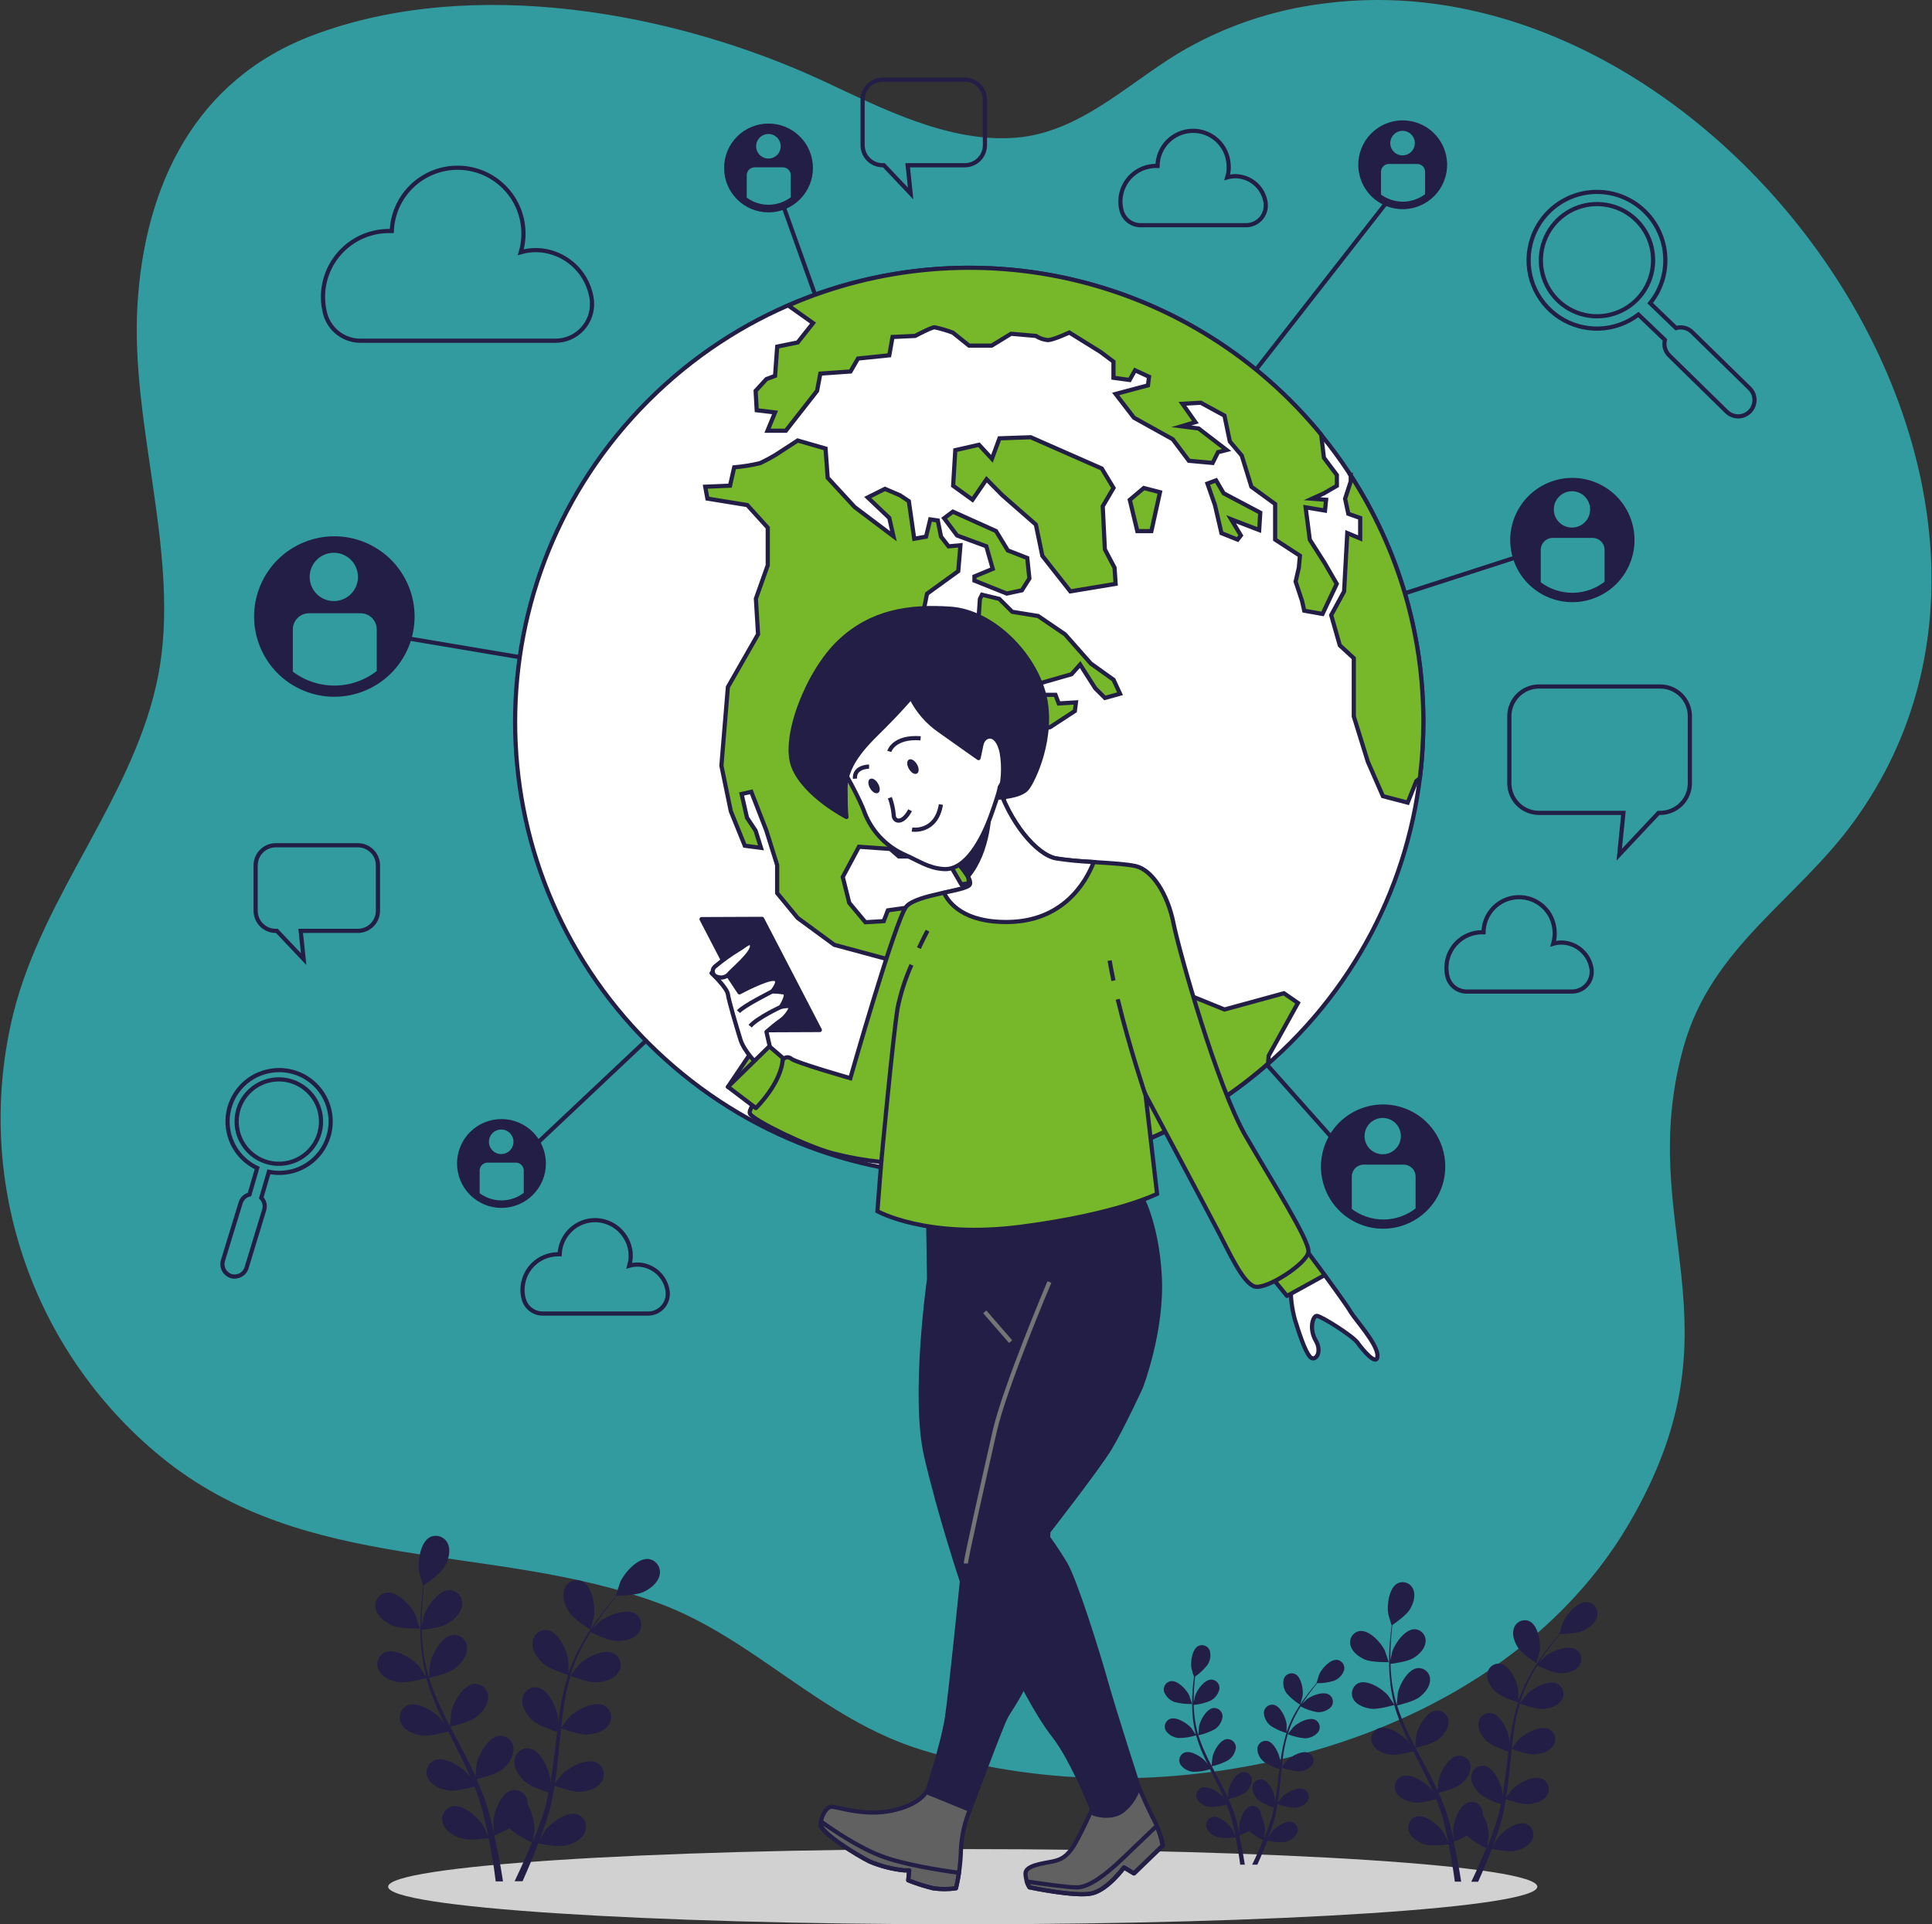 <?xml version="1.0" encoding="UTF-8"?> <svg xmlns="http://www.w3.org/2000/svg" width="260" height="259" viewBox="0 0 260 259" fill="none"><rect x="0" y="0" width="260" height="259" fill="#333333" stroke="none"/><g clip-path="url(#clip0_2003_372)"><path d="M171.149 237.068C191.237 232.648 209.463 221.817 219.259 205.013C235.006 178.019 219.822 165.085 226.57 140.903C230.338 127.406 241.844 121.158 249.56 110.478C282.582 64.78 230.777 -6.557 178.094 0.484C171.129 1.34 164.423 3.653 158.411 7.272C151.584 11.456 145.251 17.766 136.878 18.52C127.829 19.318 118.696 14.583 110.75 10.883C90.741 1.587 63.584 -3.312 42.236 4.696C26.293 10.635 19.438 24.919 18.493 41.138C17.548 57.357 24.347 74.998 21.305 90.852C18.189 107.059 5.795 120.258 1.785 136.46C-0.867 147.244 -0.414 158.558 3.089 169.096C6.593 179.634 13.005 188.966 21.586 196.015C41.202 212.093 66.075 207.482 88.604 215.766C101.538 220.523 110.503 231.399 124.118 235.555C139.251 240.189 155.712 240.442 171.149 237.068Z" fill="#319BA0"></path><path d="M129.561 259C172.267 259 206.887 256.734 206.887 253.938C206.887 251.143 172.267 248.877 129.561 248.877C86.855 248.877 52.235 251.143 52.235 253.938C52.235 256.734 86.855 259 129.561 259Z" fill="#D1D1D1"></path><path d="M52.798 218.784C53.878 219.251 56.515 219.194 56.515 219.194C56.515 219.194 55.953 217.468 55.902 217.361C55.34 216.152 53.495 214.156 52.005 214.358C51.756 214.398 51.518 214.49 51.308 214.628C51.097 214.766 50.918 214.948 50.783 215.161C50.648 215.373 50.56 215.612 50.524 215.862C50.489 216.111 50.506 216.365 50.577 216.608C50.818 217.614 51.876 218.379 52.798 218.784Z" fill="#231E46"></path><path d="M53.703 226.415C54.828 226.579 57.173 225.898 57.364 225.853C57.751 227.195 58.226 228.511 58.787 229.79C59.114 230.538 59.462 231.286 59.822 232.039C59.608 231.73 59.411 231.477 59.378 231.409C58.501 230.397 56.212 228.952 54.828 229.542C54.601 229.646 54.399 229.797 54.234 229.984C54.069 230.171 53.946 230.391 53.871 230.629C53.797 230.867 53.774 231.118 53.803 231.366C53.832 231.614 53.913 231.853 54.041 232.067C54.553 232.995 55.773 233.456 56.768 233.597C57.764 233.738 59.788 233.203 60.323 233.035C60.463 233.321 60.598 233.597 60.739 233.884C61.425 235.245 62.105 236.594 62.741 237.938C62.96 238.411 63.163 238.889 63.371 239.361C63.179 239.08 63.016 238.849 62.988 238.799C62.111 237.787 59.816 236.341 58.433 236.926C58.207 237.031 58.005 237.181 57.841 237.369C57.676 237.556 57.553 237.776 57.479 238.014C57.404 238.252 57.381 238.503 57.41 238.75C57.439 238.998 57.519 239.237 57.646 239.451C58.157 240.385 59.383 240.84 60.373 240.986C61.363 241.133 63.185 240.643 63.832 240.469C64.023 240.958 64.22 241.453 64.394 241.937C64.495 242.274 64.625 242.584 64.709 242.927C64.793 243.27 64.895 243.596 64.99 243.928C65.142 244.569 65.305 245.232 65.44 245.857C65.536 246.295 65.62 246.717 65.71 247.139C65.491 246.661 65.046 245.744 65.001 245.671C64.287 244.546 62.24 242.758 60.789 243.129C60.549 243.198 60.326 243.316 60.135 243.476C59.944 243.637 59.788 243.835 59.678 244.06C59.568 244.284 59.507 244.529 59.498 244.778C59.489 245.028 59.532 245.276 59.625 245.508C59.991 246.503 61.127 247.144 62.088 247.437C63.14 247.757 65.463 247.437 65.766 247.437C65.907 248.134 66.036 248.815 66.149 249.456C66.402 250.873 66.587 252.15 66.711 253.224H67.695C67.521 252.099 67.296 250.783 67.004 249.287C66.863 248.578 66.7 247.825 66.525 247.038C67.229 246.757 67.914 246.434 68.578 246.07C69.349 246.903 71.317 247.881 71.57 248.005C71.3 248.663 71.036 249.298 70.771 249.9C70.209 251.154 69.714 252.262 69.253 253.207H70.322C70.71 252.335 71.143 251.345 71.593 250.243C71.868 249.58 72.155 248.86 72.43 248.117C72.712 248.174 75.023 248.646 76.103 248.404C77.076 248.179 78.262 247.628 78.695 246.661C78.806 246.438 78.869 246.194 78.879 245.945C78.889 245.696 78.846 245.448 78.754 245.216C78.662 244.985 78.522 244.775 78.343 244.602C78.164 244.428 77.951 244.294 77.717 244.209C76.294 243.731 74.123 245.334 73.325 246.425C73.28 246.486 72.847 247.234 72.582 247.712C72.695 247.409 72.807 247.116 72.92 246.801C73.145 246.183 73.353 245.559 73.583 244.884C73.679 244.558 73.78 244.226 73.881 243.894C73.983 243.562 74.056 243.202 74.146 242.854C74.343 242.038 74.494 241.206 74.635 240.362C75.197 240.559 77.115 241.234 78.122 241.166C79.128 241.099 80.371 240.728 80.933 239.839C81.077 239.635 81.175 239.403 81.223 239.158C81.27 238.913 81.266 238.661 81.21 238.419C81.153 238.176 81.047 237.947 80.896 237.748C80.746 237.549 80.556 237.384 80.337 237.264C78.999 236.572 76.609 237.826 75.658 238.788C75.597 238.849 74.995 239.603 74.669 240.025C74.747 239.519 74.832 239.013 74.894 238.495C75.079 237.005 75.22 235.492 75.366 233.996C75.411 233.535 75.462 233.074 75.512 232.613C75.703 232.686 77.987 233.535 79.111 233.456C80.112 233.389 81.361 233.023 81.923 232.135C82.066 231.93 82.164 231.698 82.212 231.453C82.259 231.208 82.254 230.956 82.197 230.713C82.14 230.47 82.033 230.241 81.882 230.043C81.731 229.844 81.54 229.679 81.322 229.559C79.989 228.867 77.599 230.121 76.648 231.083C76.575 231.156 75.703 232.242 75.523 232.528C75.63 231.516 75.748 230.504 75.906 229.514C76.108 228.184 76.397 226.869 76.772 225.578C76.856 225.611 79.241 226.511 80.394 226.432C81.389 226.359 82.643 225.994 83.206 225.105C83.349 224.901 83.447 224.669 83.495 224.424C83.542 224.179 83.538 223.927 83.482 223.684C83.425 223.441 83.319 223.213 83.168 223.014C83.018 222.815 82.828 222.65 82.609 222.529C81.271 221.838 78.881 223.092 77.93 224.053C77.857 224.127 76.918 225.302 76.766 225.527C76.766 225.448 76.806 225.369 76.828 225.291C77.239 223.996 77.764 222.741 78.397 221.54C78.74 220.87 79.1 220.252 79.471 219.656C79.899 219.869 81.856 220.82 82.902 220.865C83.948 220.91 85.185 220.679 85.86 219.858C86.025 219.671 86.148 219.451 86.222 219.213C86.297 218.975 86.32 218.724 86.291 218.476C86.262 218.228 86.181 217.99 86.053 217.775C85.926 217.561 85.754 217.376 85.551 217.232C84.296 216.4 81.777 217.401 80.731 218.233C80.675 218.278 80.169 218.795 79.764 219.195C79.938 218.93 80.107 218.632 80.275 218.402C80.905 217.457 81.535 216.625 82.103 215.899C82.429 215.489 82.733 215.123 83.02 214.774C83.543 214.774 85.669 214.701 86.597 214.268C87.525 213.835 88.542 213.048 88.762 212.019C88.821 211.777 88.828 211.525 88.784 211.28C88.74 211.035 88.645 210.802 88.505 210.596C88.365 210.389 88.183 210.215 87.972 210.083C87.76 209.952 87.524 209.866 87.277 209.831C85.781 209.674 84.01 211.721 83.464 212.941C83.413 213.048 82.868 214.791 82.902 214.791H82.936C82.649 215.112 82.373 215.455 82.036 215.843C81.473 216.563 80.793 217.378 80.146 218.312C79.433 219.313 78.779 220.355 78.189 221.433C77.514 222.633 76.949 223.893 76.502 225.195C76.502 225.195 76.502 225.229 76.502 225.246C76.502 224.807 76.502 223.559 76.474 223.48C76.305 222.147 75.192 219.684 73.713 219.408C73.465 219.369 73.212 219.383 72.97 219.449C72.728 219.515 72.503 219.632 72.309 219.791C72.116 219.951 71.958 220.149 71.847 220.374C71.736 220.599 71.674 220.845 71.666 221.095C71.576 222.153 72.341 223.21 73.088 223.907C73.932 224.661 76.271 225.386 76.463 225.443C76.044 226.781 75.714 228.144 75.473 229.525C75.332 230.33 75.214 231.139 75.102 231.96C75.102 231.578 75.102 231.235 75.102 231.19C74.927 229.857 73.814 227.394 72.335 227.118C72.087 227.079 71.834 227.093 71.592 227.159C71.35 227.225 71.125 227.342 70.931 227.501C70.738 227.661 70.581 227.859 70.47 228.084C70.359 228.309 70.297 228.555 70.288 228.806C70.198 229.863 70.968 230.92 71.711 231.589C72.453 232.258 74.449 232.928 74.978 233.096L74.86 234.036C74.68 235.543 74.506 237.044 74.297 238.535C74.224 239.052 74.129 239.558 74.039 240.07C74.039 239.732 74.039 239.446 74.039 239.401C73.87 238.073 72.757 235.605 71.278 235.329C71.03 235.292 70.778 235.307 70.537 235.374C70.295 235.44 70.071 235.557 69.878 235.716C69.685 235.875 69.527 236.073 69.416 236.297C69.304 236.521 69.241 236.766 69.231 237.016C69.141 238.068 69.905 239.131 70.653 239.794C71.401 240.458 73.201 241.071 73.825 241.273C73.718 241.791 73.606 242.308 73.476 242.803C73.381 243.14 73.313 243.472 73.195 243.804C73.077 244.136 72.982 244.468 72.88 244.794C72.655 245.412 72.425 246.053 72.189 246.655C72.031 247.071 71.868 247.465 71.705 247.864C71.789 247.353 71.924 246.34 71.93 246.25C71.914 245.065 71.595 243.903 71.002 242.876C71.013 242.745 71.013 242.613 71.002 242.482C70.971 242.235 70.888 241.996 70.758 241.782C70.629 241.569 70.456 241.385 70.251 241.243C70.045 241.1 69.812 241.003 69.567 240.957C69.321 240.911 69.069 240.917 68.826 240.975C67.375 241.358 66.458 243.905 66.391 245.244C66.391 245.322 66.436 246.188 66.475 246.728C66.402 246.413 66.334 246.11 66.256 245.784C66.104 245.142 65.935 244.507 65.755 243.821L65.451 242.825C65.361 242.494 65.221 242.151 65.103 241.813C64.816 241.026 64.484 240.244 64.135 239.468C64.698 239.333 66.689 238.827 67.51 238.214C68.331 237.601 69.107 236.504 69.107 235.458C69.114 235.209 69.068 234.961 68.973 234.73C68.878 234.499 68.735 234.291 68.555 234.119C68.374 233.948 68.159 233.816 67.923 233.732C67.688 233.649 67.438 233.616 67.189 233.636C65.699 233.799 64.377 236.178 64.13 237.489C64.13 237.573 64.023 238.535 63.989 239.069C63.776 238.602 63.562 238.135 63.331 237.669C62.662 236.324 61.948 234.986 61.239 233.648C61.02 233.237 60.806 232.821 60.593 232.41C60.795 232.365 63.168 231.814 64.062 231.128C64.861 230.521 65.704 229.525 65.693 228.462C65.7 228.214 65.653 227.966 65.558 227.736C65.462 227.506 65.32 227.299 65.139 227.127C64.958 226.956 64.743 226.825 64.508 226.742C64.273 226.659 64.024 226.626 63.776 226.646C62.285 226.803 60.964 229.182 60.716 230.498C60.716 230.594 60.57 231.983 60.553 232.337C60.086 231.432 59.625 230.526 59.209 229.615C58.64 228.386 58.149 227.122 57.741 225.831C57.837 225.831 60.317 225.268 61.234 224.543C62.027 223.93 62.87 222.934 62.864 221.877C62.871 221.627 62.825 221.379 62.729 221.148C62.633 220.918 62.49 220.71 62.308 220.538C62.127 220.366 61.912 220.234 61.676 220.151C61.441 220.068 61.19 220.035 60.941 220.055C59.451 220.218 58.129 222.597 57.888 223.907C57.888 224.014 57.73 225.504 57.724 225.774C57.724 225.701 57.668 225.628 57.646 225.549C57.274 224.244 57.02 222.907 56.886 221.557C56.802 220.809 56.763 220.094 56.746 219.391C57.218 219.335 59.378 219.048 60.272 218.509C61.166 217.969 62.072 217.091 62.184 216.034C62.218 215.789 62.2 215.539 62.132 215.301C62.064 215.063 61.946 214.841 61.787 214.651C61.629 214.461 61.432 214.306 61.209 214.197C60.987 214.087 60.745 214.025 60.497 214.015C58.995 214.015 57.449 216.237 57.033 217.507C57.033 217.581 56.858 218.312 56.757 218.846C56.757 218.525 56.757 218.205 56.757 217.901C56.757 216.776 56.83 215.725 56.898 214.802C56.943 214.279 56.993 213.807 57.05 213.368C57.483 213.07 59.22 211.844 59.755 210.967C60.289 210.09 60.699 208.881 60.317 207.891C60.233 207.656 60.1 207.442 59.928 207.262C59.756 207.082 59.548 206.94 59.317 206.845C59.086 206.751 58.838 206.706 58.589 206.714C58.34 206.721 58.095 206.781 57.871 206.89C56.538 207.576 56.184 210.264 56.408 211.586C56.408 211.698 56.931 213.453 56.971 213.436C56.915 213.858 56.858 214.313 56.802 214.814C56.712 215.73 56.617 216.771 56.588 217.912C56.547 219.141 56.577 220.371 56.678 221.596C56.785 222.967 57.013 224.325 57.359 225.656V225.707C57.123 225.336 56.425 224.318 56.364 224.245C55.486 223.232 53.197 221.787 51.814 222.378C51.587 222.481 51.385 222.632 51.22 222.819C51.055 223.006 50.931 223.226 50.857 223.465C50.783 223.703 50.759 223.954 50.789 224.202C50.818 224.449 50.899 224.688 51.027 224.903C51.493 225.819 52.714 226.269 53.703 226.415Z" fill="#231E46"></path><path d="M79.454 219.364C79.454 219.364 79.932 217.609 79.949 217.496C80.135 216.169 79.713 213.492 78.358 212.84C78.13 212.738 77.884 212.684 77.635 212.684C77.385 212.683 77.138 212.734 76.91 212.835C76.682 212.936 76.478 213.084 76.311 213.269C76.144 213.453 76.017 213.672 75.939 213.909C75.58 214.904 76.035 216.13 76.581 216.968C77.222 217.946 79.454 219.358 79.454 219.364Z" fill="#231E46"></path><path d="M183.667 223.361C184.606 223.772 186.89 223.716 186.89 223.716C186.89 223.716 186.4 222.22 186.355 222.13C185.855 221.084 184.269 219.352 182.981 219.526C182.767 219.56 182.563 219.639 182.382 219.757C182.201 219.876 182.047 220.031 181.93 220.213C181.814 220.395 181.737 220.6 181.704 220.814C181.672 221.028 181.686 221.246 181.744 221.455C181.958 222.349 182.874 223.007 183.667 223.361Z" fill="#231E46"></path><path d="M184.46 229.981C185.428 230.121 187.469 229.531 187.626 229.48C187.964 230.647 188.378 231.791 188.864 232.905C189.145 233.557 189.426 234.198 189.763 234.845C189.572 234.57 189.409 234.328 189.381 234.283C188.616 233.4 186.631 232.151 185.444 232.658C185.248 232.748 185.073 232.878 184.931 233.041C184.788 233.203 184.681 233.393 184.617 233.6C184.553 233.806 184.533 234.024 184.558 234.238C184.583 234.453 184.654 234.659 184.764 234.845C185.203 235.655 186.266 236.054 187.126 236.178C187.986 236.302 189.747 235.835 190.208 235.706L190.573 236.442C191.136 237.618 191.754 238.787 192.305 239.957C192.497 240.368 192.671 240.778 192.868 241.189L192.536 240.716C191.771 239.839 189.786 238.585 188.599 239.091C188.402 239.181 188.226 239.312 188.083 239.475C187.94 239.637 187.833 239.829 187.769 240.036C187.705 240.243 187.685 240.461 187.711 240.676C187.737 240.891 187.807 241.098 187.919 241.284C188.358 242.088 189.42 242.488 190.281 242.611C191.141 242.735 192.727 242.313 193.278 242.162C193.447 242.589 193.616 243.016 193.756 243.438C193.852 243.725 193.959 244.001 194.037 244.293C194.116 244.585 194.195 244.855 194.279 245.159C194.409 245.721 194.549 246.284 194.667 246.846C194.752 247.229 194.825 247.588 194.898 247.971C194.712 247.56 194.336 246.762 194.291 246.7C193.672 245.716 191.895 244.18 190.635 244.501C190.427 244.559 190.233 244.661 190.067 244.8C189.901 244.938 189.766 245.11 189.671 245.305C189.576 245.499 189.523 245.711 189.516 245.927C189.508 246.144 189.547 246.359 189.629 246.559C189.943 247.425 190.928 247.976 191.76 248.246C192.677 248.528 194.701 248.275 194.954 248.246C195.072 248.848 195.185 249.439 195.28 249.995C195.5 251.227 195.663 252.329 195.786 253.263H196.641C196.489 252.301 196.298 251.148 196.04 249.855C195.921 249.242 195.781 248.584 195.629 247.915C196.237 247.669 196.83 247.39 197.406 247.077C198.191 247.755 199.065 248.323 200.004 248.764C199.768 249.326 199.537 249.889 199.313 250.406C198.84 251.491 198.39 252.459 197.997 253.274H198.919C199.256 252.52 199.633 251.66 200.044 250.704C200.285 250.142 200.527 249.501 200.769 248.859C201.017 248.91 203.019 249.321 203.952 249.107C204.801 248.916 205.825 248.438 206.202 247.6C206.297 247.405 206.35 247.193 206.358 246.977C206.366 246.76 206.329 246.545 206.248 246.344C206.167 246.143 206.046 245.961 205.89 245.81C205.735 245.66 205.55 245.543 205.347 245.468C204.115 245.058 202.231 246.458 201.54 247.392C201.5 247.448 201.123 248.095 200.893 248.516C200.994 248.252 201.09 247.999 201.191 247.723C201.388 247.189 201.568 246.649 201.753 246.064C201.838 245.778 201.922 245.502 202.012 245.204C202.102 244.906 202.164 244.602 202.242 244.299C202.411 243.596 202.546 242.876 202.664 242.145C203.137 242.313 204.818 242.898 205.684 242.836C206.55 242.775 207.641 242.46 208.142 241.712C208.269 241.534 208.356 241.332 208.399 241.118C208.442 240.904 208.439 240.683 208.39 240.47C208.341 240.258 208.247 240.058 208.115 239.884C207.983 239.71 207.816 239.566 207.624 239.462C206.466 238.866 204.391 239.963 203.57 240.784C203.513 240.834 203.007 241.492 202.709 241.858C202.777 241.414 202.85 240.975 202.906 240.531C203.064 239.237 203.187 237.927 203.317 236.594C203.356 236.195 203.395 235.796 203.44 235.396C203.609 235.458 205.589 236.2 206.562 236.127C207.428 236.071 208.513 235.751 209.019 235.003C209.146 234.825 209.233 234.622 209.275 234.408C209.318 234.193 209.314 233.973 209.265 233.76C209.215 233.547 209.121 233.347 208.989 233.174C208.856 233 208.688 232.857 208.496 232.753C207.371 232.157 205.268 233.254 204.441 234.075C204.379 234.137 203.626 235.081 203.446 235.329C203.542 234.451 203.643 233.574 203.778 232.719C203.951 231.557 204.201 230.407 204.526 229.278C204.604 229.306 206.668 230.087 207.664 230.014C208.53 229.958 209.621 229.638 210.121 228.89C210.248 228.712 210.336 228.51 210.379 228.296C210.421 228.082 210.418 227.861 210.369 227.648C210.32 227.436 210.227 227.236 210.095 227.062C209.963 226.888 209.796 226.744 209.604 226.64C208.445 226.044 206.37 227.141 205.549 227.962C205.482 228.029 204.672 229.041 204.537 229.238C204.537 229.171 204.571 229.103 204.588 229.036C204.946 227.914 205.404 226.826 205.954 225.785C206.247 225.223 206.561 224.661 206.882 224.149C207.253 224.334 208.952 225.161 209.857 225.195C210.762 225.229 211.837 225.037 212.421 224.323C212.563 224.16 212.67 223.97 212.734 223.763C212.797 223.557 212.817 223.339 212.792 223.124C212.766 222.91 212.696 222.703 212.586 222.517C212.476 222.331 212.328 222.171 212.151 222.046C211.066 221.326 208.884 222.192 207.973 222.917C207.928 222.957 207.467 223.412 207.141 223.75C207.287 223.519 207.433 223.277 207.579 223.063C208.142 222.242 208.704 221.523 209.165 220.893C209.446 220.533 209.728 220.218 209.958 219.925C210.414 219.925 212.258 219.858 213.063 219.481C213.867 219.104 214.75 218.424 214.941 217.524C214.992 217.314 214.998 217.095 214.959 216.883C214.92 216.67 214.837 216.468 214.715 216.289C214.593 216.111 214.435 215.96 214.251 215.846C214.067 215.732 213.862 215.658 213.647 215.629C212.354 215.488 210.836 217.26 210.346 218.323C210.301 218.418 209.829 219.925 209.851 219.925H209.879C209.638 220.201 209.373 220.488 209.098 220.836C208.592 221.461 208.029 222.169 207.461 222.979C206.846 223.847 206.283 224.75 205.774 225.684C205.196 226.729 204.71 227.822 204.323 228.951C204.325 228.965 204.325 228.978 204.323 228.991C204.323 228.608 204.323 227.54 204.323 227.461C204.171 226.336 203.199 224.166 201.922 223.93C201.709 223.897 201.491 223.91 201.282 223.967C201.074 224.024 200.88 224.124 200.713 224.261C200.546 224.398 200.41 224.568 200.313 224.761C200.216 224.954 200.161 225.165 200.15 225.38C200.072 226.297 200.713 227.214 201.382 227.793C202.113 228.445 204.143 229.075 204.306 229.126C203.941 230.284 203.653 231.466 203.446 232.663C203.322 233.36 203.221 234.063 203.125 234.772C203.125 234.44 203.125 234.148 203.125 234.108C202.974 232.956 202.001 230.813 200.73 230.577C200.516 230.543 200.297 230.555 200.088 230.612C199.88 230.669 199.685 230.769 199.517 230.906C199.35 231.042 199.213 231.213 199.115 231.406C199.018 231.6 198.963 231.811 198.953 232.028C198.874 232.944 199.543 233.861 200.19 234.435C200.837 235.008 202.563 235.599 203.002 235.745L202.9 236.56C202.743 237.865 202.591 239.17 202.406 240.446C202.344 240.896 202.259 241.335 202.181 241.774C202.181 241.481 202.181 241.211 202.181 241.211C202.034 240.086 201.056 237.916 199.785 237.679C199.571 237.646 199.353 237.658 199.144 237.715C198.935 237.771 198.74 237.871 198.573 238.008C198.405 238.145 198.268 238.316 198.171 238.509C198.073 238.703 198.018 238.914 198.008 239.13C197.935 240.047 198.598 240.964 199.245 241.537C200.09 242.105 201.017 242.537 201.995 242.82C201.899 243.269 201.804 243.719 201.691 244.147C201.613 244.439 201.551 244.709 201.45 245.018C201.348 245.328 201.264 245.581 201.174 245.873C200.977 246.407 200.78 246.964 200.578 247.487C200.437 247.847 200.297 248.19 200.156 248.539C200.229 248.089 200.347 247.212 200.353 247.139C200.338 246.117 200.061 245.116 199.549 244.231C199.557 244.117 199.557 244.002 199.549 243.888C199.521 243.674 199.449 243.467 199.337 243.283C199.225 243.098 199.075 242.939 198.897 242.816C198.72 242.693 198.518 242.609 198.306 242.569C198.093 242.528 197.875 242.534 197.665 242.583C196.405 242.915 195.607 245.125 195.55 246.284C195.55 246.351 195.59 247.099 195.629 247.572C195.562 247.296 195.505 247.009 195.438 246.751C195.303 246.188 195.157 245.626 194.999 245.063C194.915 244.782 194.825 244.501 194.74 244.203C194.656 243.905 194.538 243.641 194.437 243.326C194.184 242.645 193.903 241.965 193.599 241.29C194.088 241.177 195.809 240.728 196.501 240.205C197.192 239.682 197.918 238.81 197.912 237.893C197.919 237.675 197.879 237.457 197.795 237.255C197.711 237.053 197.585 236.872 197.425 236.722C197.266 236.573 197.076 236.459 196.869 236.388C196.662 236.318 196.443 236.292 196.225 236.313C194.932 236.454 193.807 238.517 193.576 239.653C193.576 239.727 193.481 240.564 193.453 241.02C193.267 240.621 193.081 240.21 192.89 239.811C192.328 238.647 191.687 237.483 191.074 236.324C190.883 235.964 190.703 235.61 190.511 235.256C190.68 235.211 192.761 234.738 193.52 234.131C194.206 233.602 194.937 232.736 194.932 231.82C194.938 231.601 194.898 231.384 194.814 231.182C194.73 230.98 194.604 230.798 194.445 230.649C194.285 230.499 194.096 230.385 193.889 230.315C193.682 230.244 193.462 230.218 193.245 230.239C191.951 230.38 190.826 232.444 190.59 233.58C190.59 233.664 190.466 234.868 190.455 235.177C190.045 234.39 189.645 233.608 189.285 232.815C188.791 231.751 188.367 230.656 188.014 229.536C188.093 229.536 190.264 229.025 191.04 228.412C191.732 227.883 192.457 227.017 192.452 226.1C192.458 225.882 192.418 225.664 192.334 225.462C192.25 225.26 192.124 225.079 191.965 224.929C191.805 224.78 191.616 224.666 191.409 224.595C191.202 224.525 190.982 224.499 190.764 224.52C189.471 224.661 188.346 226.724 188.116 227.86C188.116 227.95 187.981 229.25 187.975 229.48C187.975 229.418 187.925 229.351 187.908 229.289C187.586 228.156 187.366 226.997 187.25 225.825C187.177 225.178 187.143 224.554 187.126 223.946C187.536 223.896 189.409 223.648 190.18 223.182C190.95 222.715 191.749 221.95 191.839 221.033C191.869 220.819 191.853 220.601 191.793 220.393C191.733 220.186 191.63 219.993 191.491 219.828C191.351 219.663 191.178 219.529 190.983 219.435C190.788 219.342 190.576 219.29 190.36 219.284C189.055 219.284 187.716 221.208 187.357 222.315C187.357 222.377 187.205 223.007 187.12 223.468C187.12 223.198 187.12 222.906 187.12 222.653C187.12 221.669 187.188 220.769 187.25 219.97C187.283 219.515 187.328 219.104 187.373 218.722C187.75 218.463 189.257 217.4 189.718 216.641C190.18 215.882 190.545 214.83 190.208 213.976C190.135 213.772 190.019 213.585 189.87 213.429C189.72 213.272 189.539 213.149 189.339 213.067C189.138 212.985 188.923 212.945 188.706 212.952C188.49 212.958 188.277 213.01 188.082 213.104C186.929 213.7 186.625 216.028 186.817 217.175C186.817 217.277 187.267 218.795 187.289 218.784C187.238 219.149 187.188 219.543 187.143 219.976C187.064 220.775 186.98 221.663 186.957 222.664C186.919 223.729 186.943 224.796 187.03 225.858C187.122 227.049 187.322 228.23 187.626 229.384C187.625 229.398 187.625 229.411 187.626 229.424C187.418 229.103 186.817 228.22 186.766 228.159C186.001 227.281 184.016 226.027 182.829 226.533C182.633 226.624 182.458 226.755 182.315 226.918C182.173 227.081 182.066 227.272 182.002 227.479C181.938 227.685 181.917 227.903 181.943 228.118C181.968 228.333 182.038 228.54 182.149 228.727C182.537 229.458 183.6 229.857 184.46 229.981Z" fill="#231E46"></path><path d="M206.786 223.862C206.786 223.862 207.197 222.343 207.214 222.248C207.371 221.123 207.006 218.772 205.836 218.21C205.639 218.121 205.425 218.075 205.208 218.074C204.992 218.074 204.778 218.118 204.58 218.206C204.382 218.293 204.205 218.422 204.06 218.582C203.915 218.743 203.805 218.932 203.738 219.138C203.423 219.998 203.823 221.061 204.301 221.787C204.846 222.647 206.781 223.862 206.786 223.862Z" fill="#231E46"></path><path d="M158.068 229.086C158.837 229.288 159.631 229.375 160.425 229.345C160.425 229.345 160.065 228.248 160.037 228.186C159.671 227.416 158.507 226.15 157.562 226.274C157.405 226.299 157.255 226.357 157.122 226.444C156.99 226.531 156.877 226.645 156.791 226.779C156.705 226.913 156.649 227.064 156.626 227.221C156.603 227.378 156.613 227.538 156.657 227.691C156.778 228.011 156.967 228.302 157.21 228.542C157.454 228.783 157.747 228.968 158.068 229.086Z" fill="#231E46"></path><path d="M158.647 233.929C159.434 233.923 160.214 233.8 160.964 233.564C161.21 234.419 161.513 235.257 161.87 236.072C162.08 236.544 162.299 237.017 162.528 237.489C162.393 237.287 162.269 237.112 162.247 237.09C161.684 236.443 160.239 235.526 159.362 235.903C159.218 235.969 159.09 236.064 158.985 236.182C158.881 236.301 158.802 236.44 158.755 236.59C158.708 236.741 158.693 236.9 158.711 237.057C158.729 237.213 158.781 237.365 158.861 237.5C159.06 237.779 159.318 238.011 159.616 238.179C159.915 238.347 160.246 238.447 160.588 238.473C161.351 238.476 162.109 238.36 162.837 238.13L163.107 238.693C163.54 239.553 163.973 240.38 164.372 241.263C164.513 241.561 164.642 241.864 164.772 242.168C164.653 241.988 164.547 241.842 164.53 241.819C163.967 241.178 162.516 240.262 161.645 240.633C161.5 240.698 161.371 240.793 161.266 240.912C161.161 241.031 161.083 241.171 161.035 241.322C160.988 241.473 160.973 241.633 160.992 241.79C161.011 241.948 161.063 242.1 161.144 242.236C161.344 242.513 161.602 242.744 161.9 242.912C162.198 243.08 162.53 243.181 162.871 243.208C163.615 243.213 164.355 243.101 165.064 242.877C165.188 243.192 165.311 243.501 165.418 243.81C165.486 244.024 165.565 244.221 165.621 244.44C165.677 244.659 165.739 244.862 165.795 245.075C165.896 245.48 165.998 245.902 166.082 246.301C166.144 246.577 166.2 246.864 166.251 247.111C166.116 246.808 165.834 246.223 165.806 246.178C165.351 245.458 164.052 244.333 163.129 244.569C162.977 244.612 162.835 244.687 162.714 244.788C162.592 244.89 162.493 245.016 162.424 245.158C162.354 245.3 162.316 245.456 162.31 245.614C162.305 245.772 162.333 245.93 162.393 246.077C162.549 246.381 162.77 246.648 163.04 246.859C163.31 247.069 163.623 247.219 163.956 247.297C164.73 247.416 165.517 247.416 166.29 247.297C166.38 247.741 166.464 248.174 166.532 248.579C166.689 249.479 166.813 250.266 166.903 250.975H167.522C167.415 250.266 167.268 249.423 167.083 248.478C166.993 248.028 166.892 247.55 166.779 247.055C167.226 246.877 167.662 246.672 168.084 246.442C168.657 246.936 169.294 247.348 169.979 247.668C169.81 248.084 169.642 248.495 169.479 248.872C169.13 249.664 168.804 250.373 168.511 250.975H169.209C169.462 250.412 169.732 249.788 170.018 249.091C170.193 248.669 170.373 248.214 170.547 247.741C171.311 247.921 172.098 247.982 172.881 247.921C173.221 247.865 173.544 247.735 173.829 247.541C174.114 247.346 174.352 247.092 174.529 246.796C174.599 246.654 174.639 246.499 174.645 246.341C174.652 246.183 174.624 246.025 174.565 245.878C174.506 245.731 174.417 245.598 174.303 245.488C174.189 245.377 174.053 245.293 173.904 245.239C172.999 244.935 171.621 245.958 171.093 246.645C171.065 246.684 170.789 247.156 170.62 247.46C170.693 247.269 170.766 247.083 170.84 246.898C170.98 246.51 171.115 246.11 171.256 245.683C171.318 245.475 171.385 245.267 171.447 245.053C171.509 244.839 171.559 244.614 171.616 244.395C171.739 243.878 171.841 243.349 171.925 242.815C172.632 243.095 173.377 243.265 174.135 243.321C174.478 243.321 174.817 243.246 175.128 243.101C175.439 242.956 175.714 242.745 175.935 242.483C176.026 242.353 176.089 242.206 176.119 242.05C176.15 241.894 176.147 241.733 176.111 241.579C176.075 241.424 176.006 241.279 175.91 241.153C175.814 241.027 175.692 240.922 175.552 240.846C174.709 240.413 173.19 241.218 172.589 241.814C172.549 241.853 172.167 242.331 171.959 242.601C172.009 242.281 172.06 241.96 172.099 241.628C172.217 240.683 172.307 239.727 172.403 238.771C172.431 238.473 172.459 238.181 172.493 237.894C173.223 238.185 173.993 238.365 174.776 238.428C175.119 238.426 175.458 238.349 175.768 238.203C176.079 238.058 176.354 237.847 176.576 237.585C176.666 237.455 176.728 237.308 176.758 237.153C176.788 236.998 176.785 236.838 176.749 236.684C176.713 236.53 176.645 236.385 176.549 236.26C176.453 236.134 176.332 236.03 176.193 235.954C175.35 235.515 173.831 236.319 173.23 236.921C173.179 236.966 172.628 237.658 172.499 237.838C172.566 237.197 172.639 236.556 172.74 235.926C172.873 235.075 173.061 234.233 173.303 233.406C174.037 233.708 174.812 233.898 175.603 233.969C175.945 233.967 176.283 233.89 176.593 233.745C176.903 233.599 177.177 233.388 177.397 233.125C177.488 232.996 177.552 232.848 177.583 232.693C177.613 232.537 177.611 232.377 177.575 232.222C177.54 232.068 177.472 231.923 177.376 231.796C177.28 231.67 177.159 231.565 177.02 231.489C176.171 231.056 174.652 231.86 174.051 232.462C174.006 232.507 173.41 233.249 173.314 233.389C173.314 233.344 173.314 233.294 173.353 233.243C173.612 232.422 173.945 231.625 174.349 230.864C174.562 230.443 174.793 230.049 175.029 229.672C175.712 230.036 176.446 230.294 177.206 230.437C177.546 230.472 177.891 230.432 178.215 230.322C178.539 230.211 178.835 230.032 179.084 229.796C179.192 229.677 179.274 229.536 179.324 229.383C179.373 229.229 179.389 229.067 179.37 228.907C179.352 228.747 179.299 228.593 179.215 228.456C179.132 228.318 179.02 228.2 178.887 228.109C178.089 227.58 176.491 228.216 175.828 228.744C175.794 228.772 175.457 229.104 175.215 229.352C175.322 229.183 175.434 229.009 175.541 228.851C175.94 228.249 176.34 227.726 176.699 227.26L177.262 226.551C178.024 226.558 178.782 226.45 179.511 226.23C179.831 226.107 180.12 225.914 180.357 225.666C180.594 225.418 180.774 225.121 180.884 224.796C180.922 224.643 180.928 224.483 180.901 224.327C180.873 224.171 180.813 224.023 180.725 223.892C180.636 223.761 180.521 223.65 180.386 223.566C180.252 223.483 180.101 223.429 179.944 223.407C178.994 223.306 177.869 224.605 177.521 225.381C177.521 225.449 177.144 226.557 177.166 226.557C176.986 226.765 176.795 226.984 176.604 227.226C176.238 227.681 175.822 228.199 175.406 228.795C174.956 229.432 174.541 230.093 174.163 230.774C173.757 231.529 173.416 232.318 173.145 233.131V233.159C173.145 232.883 173.145 232.102 173.145 232.034C173.033 231.191 172.324 229.627 171.391 229.453C171.234 229.427 171.074 229.435 170.921 229.476C170.767 229.517 170.625 229.589 170.501 229.689C170.378 229.789 170.277 229.914 170.206 230.055C170.134 230.197 170.093 230.352 170.086 230.51C170.1 230.852 170.188 231.188 170.345 231.492C170.501 231.797 170.722 232.065 170.991 232.276C171.651 232.706 172.371 233.036 173.128 233.254C172.862 234.102 172.654 234.966 172.504 235.841C172.414 236.353 172.335 236.865 172.268 237.388C172.268 237.146 172.268 236.927 172.268 236.899C172.156 236.055 171.447 234.486 170.513 234.317C170.356 234.292 170.196 234.3 170.042 234.341C169.889 234.382 169.745 234.455 169.622 234.555C169.499 234.656 169.398 234.781 169.327 234.923C169.256 235.066 169.215 235.221 169.209 235.38C169.221 235.723 169.308 236.059 169.465 236.364C169.621 236.669 169.843 236.936 170.114 237.146C170.751 237.568 171.449 237.89 172.184 238.102C172.184 238.299 172.133 238.501 172.111 238.698C171.992 239.654 171.886 240.61 171.745 241.544C171.7 241.87 171.638 242.196 171.582 242.517C171.582 242.303 171.582 242.123 171.582 242.095C171.475 241.251 170.766 239.682 169.827 239.508C169.671 239.483 169.511 239.492 169.358 239.533C169.205 239.575 169.062 239.648 168.94 239.749C168.817 239.849 168.717 239.974 168.646 240.116C168.575 240.257 168.535 240.413 168.528 240.571C168.542 240.913 168.63 241.249 168.786 241.554C168.943 241.858 169.164 242.126 169.434 242.337C170.052 242.75 170.732 243.065 171.447 243.27C171.374 243.602 171.306 243.928 171.222 244.243C171.166 244.457 171.121 244.671 171.048 244.879L170.845 245.509C170.699 245.902 170.558 246.307 170.407 246.689C170.305 246.954 170.204 247.201 170.103 247.454C170.153 247.128 170.238 246.487 170.243 246.431C170.239 245.686 170.045 244.955 169.681 244.305C169.692 244.221 169.692 244.136 169.681 244.052C169.662 243.895 169.609 243.744 169.527 243.608C169.446 243.473 169.336 243.356 169.206 243.266C169.076 243.176 168.928 243.114 168.773 243.085C168.617 243.055 168.457 243.059 168.303 243.096C167.387 243.343 166.802 244.957 166.757 245.807C166.757 245.857 166.785 246.403 166.813 246.751C166.768 246.549 166.723 246.352 166.672 246.15C166.577 245.745 166.47 245.34 166.352 244.901C166.29 244.699 166.228 244.485 166.161 244.271C166.093 244.058 166.014 243.844 165.941 243.63C165.761 243.13 165.548 242.635 165.328 242.14C166.073 241.986 166.79 241.719 167.454 241.347C167.737 241.156 167.976 240.907 168.155 240.616C168.333 240.325 168.447 239.999 168.489 239.66C168.493 239.501 168.464 239.344 168.404 239.197C168.343 239.051 168.252 238.919 168.137 238.81C168.022 238.701 167.885 238.618 167.735 238.566C167.585 238.513 167.426 238.493 167.268 238.507C166.324 238.608 165.497 240.115 165.328 240.948C165.328 241.004 165.261 241.611 165.238 241.949C165.103 241.656 164.968 241.358 164.822 241.06C164.4 240.211 163.945 239.373 163.495 238.513L163.084 237.731C163.854 237.569 164.594 237.294 165.283 236.916C165.568 236.726 165.808 236.477 165.986 236.186C166.165 235.895 166.278 235.568 166.318 235.228C166.323 235.07 166.294 234.913 166.233 234.767C166.173 234.621 166.083 234.49 165.968 234.381C165.853 234.272 165.717 234.189 165.568 234.136C165.419 234.083 165.261 234.063 165.103 234.076C164.153 234.177 163.332 235.684 163.163 236.516C163.163 236.584 163.068 237.461 163.062 237.686C162.764 237.124 162.471 236.561 162.207 235.959C161.843 235.181 161.531 234.379 161.274 233.558C162.049 233.397 162.796 233.12 163.489 232.737C163.775 232.549 164.015 232.3 164.194 232.008C164.373 231.717 164.485 231.39 164.524 231.05C164.529 230.891 164.501 230.733 164.441 230.586C164.381 230.439 164.29 230.306 164.174 230.196C164.059 230.087 163.922 230.003 163.772 229.951C163.622 229.898 163.462 229.878 163.304 229.891C162.359 229.998 161.538 231.505 161.364 232.338C161.364 232.405 161.268 233.35 161.262 233.524C161.248 233.475 161.231 233.426 161.212 233.378C160.978 232.549 160.818 231.7 160.734 230.842C160.678 230.369 160.655 229.914 160.638 229.475C161.412 229.403 162.171 229.213 162.888 228.913C163.192 228.755 163.458 228.534 163.668 228.263C163.878 227.992 164.026 227.678 164.102 227.344C164.125 227.187 164.113 227.027 164.069 226.874C164.025 226.722 163.95 226.581 163.847 226.459C163.745 226.338 163.618 226.24 163.475 226.172C163.332 226.103 163.176 226.066 163.017 226.062C162.067 226.062 161.082 227.468 160.824 228.277C160.824 228.322 160.711 228.784 160.649 229.127C160.649 228.924 160.649 228.716 160.649 228.525C160.649 227.805 160.694 227.147 160.739 226.562C160.767 226.23 160.801 225.927 160.835 225.651C161.449 225.228 161.997 224.717 162.46 224.133C162.658 223.853 162.791 223.533 162.853 223.196C162.914 222.859 162.901 222.513 162.815 222.181C162.762 222.032 162.679 221.895 162.57 221.78C162.461 221.664 162.329 221.573 162.182 221.513C162.036 221.452 161.878 221.424 161.719 221.428C161.561 221.433 161.405 221.471 161.262 221.54C160.419 221.979 160.194 223.683 160.334 224.521C160.334 224.594 160.666 225.707 160.683 225.696C160.649 225.966 160.61 226.259 160.576 226.573C160.52 227.136 160.458 227.816 160.441 228.542C160.416 229.32 160.435 230.099 160.498 230.876C160.566 231.747 160.711 232.611 160.931 233.457C160.931 233.457 160.931 233.457 160.931 233.485C160.779 233.249 160.34 232.602 160.301 232.557C159.738 231.916 158.287 230.999 157.41 231.371C157.266 231.436 157.137 231.531 157.032 231.65C156.927 231.769 156.848 231.908 156.801 232.06C156.753 232.211 156.739 232.371 156.757 232.528C156.776 232.686 156.828 232.837 156.91 232.973C157.112 233.249 157.373 233.478 157.673 233.643C157.973 233.808 158.306 233.906 158.647 233.929Z" fill="#231E46"></path><path d="M174.984 229.452C174.984 229.452 175.288 228.327 175.299 228.265C175.417 227.428 175.147 225.729 174.287 225.313C174.143 225.248 173.987 225.215 173.829 225.215C173.671 225.215 173.515 225.248 173.37 225.312C173.226 225.376 173.097 225.47 172.991 225.587C172.886 225.705 172.806 225.843 172.757 225.993C172.68 226.327 172.676 226.673 172.746 227.008C172.816 227.343 172.958 227.659 173.162 227.934C173.692 228.526 174.306 229.038 174.984 229.452Z" fill="#231E46"></path><path d="M205.993 32.78C205.525 34.63 205.644 36.581 206.334 38.36C207.025 40.14 208.252 41.66 209.845 42.711C211.439 43.762 213.32 44.291 215.227 44.224C217.135 44.158 218.975 43.499 220.491 42.34L224.051 45.748C223.959 46.119 223.966 46.508 224.071 46.876C224.175 47.244 224.374 47.578 224.647 47.846L232.38 55.421C232.587 55.622 232.832 55.781 233.101 55.887C233.37 55.994 233.657 56.046 233.946 56.042C234.235 56.037 234.52 55.976 234.786 55.861C235.051 55.746 235.291 55.581 235.492 55.373C235.694 55.166 235.852 54.92 235.958 54.652C236.065 54.383 236.118 54.096 236.113 53.807C236.109 53.518 236.047 53.233 235.933 52.967C235.818 52.702 235.652 52.462 235.444 52.26L227.695 44.68C227.416 44.411 227.071 44.221 226.695 44.128C226.318 44.035 225.924 44.043 225.552 44.151L222.071 40.799C222.911 39.77 223.514 38.568 223.837 37.279C224.133 36.107 224.194 34.889 224.019 33.693C223.843 32.498 223.434 31.349 222.815 30.311C222.195 29.274 221.377 28.369 220.408 27.647C219.438 26.926 218.336 26.403 217.165 26.107C215.993 25.812 214.775 25.75 213.579 25.926C212.384 26.101 211.234 26.51 210.197 27.13C209.16 27.75 208.254 28.567 207.533 29.537C206.812 30.506 206.289 31.608 205.993 32.78ZM222.24 36.863C221.875 38.311 221.089 39.62 219.981 40.621C218.873 41.623 217.493 42.274 216.015 42.492C214.537 42.709 213.027 42.483 211.678 41.843C210.328 41.202 209.199 40.176 208.432 38.894C207.666 37.611 207.297 36.13 207.373 34.638C207.448 33.146 207.964 31.71 208.856 30.511C209.748 29.313 210.975 28.405 212.382 27.904C213.79 27.403 215.314 27.331 216.763 27.696C218.703 28.187 220.37 29.428 221.397 31.146C222.424 32.865 222.727 34.921 222.24 36.863Z" stroke="#231E46" stroke-width="0.562" stroke-miterlimit="10"></path><path d="M35.927 144.224C34.532 144.558 33.275 145.317 32.331 146.397C31.387 147.476 30.802 148.823 30.657 150.25C30.513 151.677 30.816 153.113 31.524 154.36C32.232 155.607 33.311 156.603 34.611 157.21L33.576 160.769C33.296 160.837 33.039 160.976 32.83 161.173C32.621 161.37 32.467 161.619 32.384 161.894L29.994 169.694C29.876 170.117 29.927 170.569 30.137 170.954C30.347 171.34 30.699 171.628 31.118 171.758C31.541 171.876 31.993 171.824 32.378 171.614C32.764 171.404 33.052 171.053 33.182 170.633L35.556 162.833C35.64 162.554 35.648 162.257 35.579 161.973C35.51 161.689 35.365 161.429 35.162 161.219L36.185 157.721C37.201 157.931 38.251 157.909 39.257 157.658C40.263 157.406 41.2 156.932 41.998 156.27C42.796 155.608 43.435 154.775 43.867 153.832C44.3 152.89 44.515 151.862 44.497 150.825C44.479 149.789 44.228 148.769 43.762 147.842C43.297 146.916 42.629 146.106 41.809 145.472C40.988 144.838 40.035 144.397 39.021 144.181C38.007 143.965 36.957 143.98 35.949 144.224H35.927ZM38.84 156.484C37.747 156.744 36.601 156.674 35.548 156.283C34.495 155.892 33.581 155.197 32.923 154.287C32.265 153.376 31.891 152.291 31.85 151.169C31.808 150.046 32.1 148.936 32.69 147.979C33.279 147.023 34.138 146.263 35.16 145.795C36.181 145.327 37.318 145.172 38.427 145.35C39.537 145.529 40.568 146.032 41.391 146.797C42.214 147.561 42.792 148.553 43.052 149.646C43.399 151.108 43.153 152.648 42.368 153.929C41.583 155.211 40.323 156.129 38.862 156.484H38.84Z" stroke="#231E46" stroke-width="0.562" stroke-miterlimit="10"></path><path d="M223.421 92.398H207.113C206.054 92.398 205.038 92.819 204.289 93.568C203.54 94.317 203.12 95.332 203.12 96.391V105.417C203.12 106.476 203.54 107.492 204.289 108.241C205.038 108.989 206.054 109.41 207.113 109.41H218.472L217.91 115.034L223.196 109.41H223.421C223.946 109.41 224.465 109.307 224.949 109.106C225.434 108.906 225.874 108.611 226.245 108.241C226.615 107.87 226.91 107.43 227.11 106.945C227.311 106.461 227.414 105.942 227.414 105.417V96.391C227.414 95.867 227.311 95.348 227.11 94.863C226.91 94.379 226.615 93.939 226.245 93.568C225.874 93.197 225.434 92.903 224.949 92.702C224.465 92.502 223.946 92.398 223.421 92.398Z" stroke="#231E46" stroke-width="0.562" stroke-miterlimit="10"></path><path d="M37.108 113.768H48.158C48.514 113.768 48.865 113.838 49.194 113.973C49.522 114.109 49.82 114.309 50.071 114.56C50.322 114.811 50.522 115.109 50.657 115.437C50.793 115.766 50.863 116.117 50.863 116.473V122.586C50.863 122.941 50.793 123.293 50.657 123.621C50.522 123.949 50.322 124.247 50.071 124.498C49.82 124.749 49.522 124.949 49.194 125.085C48.865 125.221 48.514 125.291 48.158 125.291H40.465L40.864 129.092L37.26 125.291H37.108C36.39 125.291 35.702 125.006 35.195 124.498C34.688 123.991 34.403 123.303 34.403 122.586V116.473C34.403 115.755 34.688 115.067 35.195 114.56C35.702 114.053 36.39 113.768 37.108 113.768Z" stroke="#231E46" stroke-width="0.562" stroke-miterlimit="10"></path><path d="M118.792 10.719H129.843C130.56 10.719 131.248 11.004 131.755 11.511C132.263 12.018 132.548 12.706 132.548 13.424V19.537C132.548 20.254 132.263 20.942 131.755 21.45C131.248 21.957 130.56 22.242 129.843 22.242H122.149L122.549 26.043L118.944 22.242H118.792C118.075 22.242 117.387 21.957 116.879 21.45C116.372 20.942 116.087 20.254 116.087 19.537V13.424C116.087 12.706 116.372 12.018 116.879 11.511C117.387 11.004 118.075 10.719 118.792 10.719Z" stroke="#231E46" stroke-width="0.562" stroke-miterlimit="10"></path><path d="M103.776 23.135L130.815 98.695L188.88 24.327" stroke="#231E46" stroke-width="0.562" stroke-miterlimit="10"></path><path d="M211.943 72.449L130.815 98.695L185.298 159.937" stroke="#231E46" stroke-width="0.562" stroke-miterlimit="10"></path><path d="M68.381 157.553L130.815 98.695L45.712 84.377" stroke="#231E46" stroke-width="0.562" stroke-miterlimit="10"></path><path d="M218.886 76.498C220.991 72.475 219.437 67.507 215.414 65.401C211.391 63.295 206.423 64.849 204.317 68.872C202.211 72.895 203.765 77.863 207.788 79.969C211.811 82.075 216.78 80.521 218.886 76.498Z" fill="#231E46" stroke="#231E46" stroke-width="0.281" stroke-miterlimit="10"></path><path d="M214.322 72.117H208.962C208.46 72.117 207.978 72.317 207.622 72.672C207.267 73.028 207.067 73.51 207.067 74.012V78.511C208.377 79.533 209.994 80.082 211.655 80.069C213.316 80.056 214.924 79.481 216.217 78.438V74.012C216.217 73.51 216.017 73.028 215.662 72.672C215.306 72.317 214.824 72.117 214.322 72.117Z" fill="#319BA0" stroke="#231E46" stroke-width="0.562" stroke-miterlimit="10"></path><path d="M211.549 71.291C212.089 71.291 212.616 71.131 213.064 70.831C213.513 70.532 213.863 70.106 214.069 69.607C214.275 69.109 214.329 68.56 214.224 68.031C214.119 67.502 213.859 67.016 213.478 66.635C213.096 66.253 212.61 65.994 212.081 65.888C211.552 65.783 211.004 65.837 210.505 66.044C210.007 66.25 209.581 66.6 209.281 67.048C208.982 67.497 208.822 68.024 208.822 68.563C208.822 69.287 209.109 69.981 209.621 70.492C210.132 71.004 210.826 71.291 211.549 71.291Z" fill="#319BA0" stroke="#231E46" stroke-width="0.562" stroke-miterlimit="10"></path><path d="M193.717 160.19C195.47 156.001 193.496 151.184 189.307 149.431C185.118 147.678 180.301 149.653 178.548 153.841C176.795 158.03 178.77 162.847 182.958 164.6C187.147 166.353 191.964 164.379 193.717 160.19Z" fill="#231E46" stroke="#231E46" stroke-width="0.281" stroke-miterlimit="10"></path><path d="M188.891 156.473H183.532C183.283 156.472 183.037 156.52 182.807 156.615C182.577 156.71 182.368 156.849 182.192 157.024C182.016 157.2 181.876 157.408 181.781 157.638C181.686 157.867 181.637 158.114 181.637 158.362V162.861C182.946 163.883 184.563 164.432 186.224 164.419C187.885 164.406 189.493 163.831 190.786 162.788V158.362C190.786 158.114 190.737 157.867 190.642 157.638C190.547 157.408 190.407 157.2 190.231 157.024C190.055 156.849 189.846 156.71 189.616 156.615C189.386 156.52 189.14 156.472 188.891 156.473Z" fill="#319BA0" stroke="#231E46" stroke-width="0.562" stroke-miterlimit="10"></path><path d="M186.079 155.641C186.619 155.641 187.146 155.481 187.595 155.181C188.043 154.881 188.393 154.455 188.599 153.957C188.806 153.458 188.86 152.91 188.754 152.381C188.649 151.852 188.389 151.366 188.008 150.984C187.627 150.603 187.141 150.343 186.611 150.238C186.082 150.133 185.534 150.187 185.036 150.393C184.537 150.6 184.111 150.949 183.812 151.398C183.512 151.846 183.352 152.374 183.352 152.913C183.352 153.271 183.422 153.626 183.559 153.957C183.697 154.288 183.897 154.588 184.151 154.842C184.404 155.095 184.705 155.296 185.036 155.433C185.367 155.57 185.721 155.641 186.079 155.641Z" fill="#319BA0" stroke="#231E46" stroke-width="0.562" stroke-miterlimit="10"></path><path d="M103.422 28.444C106.646 28.444 109.26 25.831 109.26 22.607C109.26 19.383 106.646 16.77 103.422 16.77C100.198 16.77 97.585 19.383 97.585 22.607C97.585 25.831 100.198 28.444 103.422 28.444Z" fill="#231E46" stroke="#231E46" stroke-width="0.281" stroke-miterlimit="10"></path><path d="M105.357 22.24H101.555C101.199 22.24 100.857 22.382 100.605 22.634C100.353 22.886 100.211 23.228 100.211 23.584V26.739C101.141 27.462 102.287 27.85 103.465 27.841C104.642 27.831 105.782 27.426 106.701 26.689V23.556C106.693 23.205 106.548 22.87 106.297 22.624C106.046 22.378 105.708 22.24 105.357 22.24Z" fill="#319BA0" stroke="#231E46" stroke-width="0.562" stroke-miterlimit="10"></path><path d="M103.411 21.621C103.794 21.621 104.168 21.508 104.486 21.295C104.804 21.082 105.052 20.78 105.198 20.427C105.345 20.073 105.383 19.684 105.308 19.309C105.234 18.934 105.05 18.589 104.779 18.319C104.508 18.048 104.164 17.864 103.789 17.789C103.413 17.715 103.024 17.753 102.671 17.899C102.317 18.046 102.015 18.294 101.803 18.612C101.59 18.93 101.477 19.304 101.477 19.686C101.477 20.2 101.68 20.692 102.043 21.054C102.406 21.417 102.898 21.621 103.411 21.621Z" fill="#319BA0" stroke="#231E46" stroke-width="0.562" stroke-miterlimit="10"></path><path d="M72.873 158.847C74.114 155.872 72.709 152.453 69.733 151.212C66.758 149.97 63.34 151.376 62.098 154.351C60.857 157.326 62.262 160.745 65.237 161.986C68.213 163.228 71.631 161.822 72.873 158.847Z" fill="#231E46" stroke="#231E46" stroke-width="0.281" stroke-miterlimit="10"></path><path d="M69.421 156.203H65.62C65.442 156.202 65.266 156.237 65.102 156.304C64.938 156.372 64.789 156.471 64.664 156.597C64.538 156.722 64.439 156.871 64.371 157.035C64.304 157.2 64.269 157.375 64.27 157.553V160.741C65.199 161.468 66.347 161.859 67.526 161.85C68.706 161.841 69.848 161.432 70.765 160.691V157.553C70.766 157.376 70.732 157.2 70.665 157.037C70.597 156.873 70.499 156.724 70.374 156.599C70.249 156.473 70.1 156.374 69.937 156.306C69.773 156.238 69.598 156.203 69.421 156.203Z" fill="#319BA0" stroke="#231E46" stroke-width="0.562" stroke-miterlimit="10"></path><path d="M67.453 155.613C67.835 155.613 68.21 155.5 68.528 155.287C68.846 155.075 69.094 154.773 69.24 154.419C69.387 154.066 69.425 153.677 69.35 153.301C69.276 152.926 69.091 152.581 68.821 152.311C68.55 152.04 68.206 151.856 67.83 151.781C67.455 151.707 67.066 151.745 66.713 151.891C66.359 152.038 66.057 152.286 65.844 152.604C65.632 152.922 65.518 153.296 65.518 153.679C65.518 154.192 65.722 154.684 66.085 155.047C66.448 155.409 66.94 155.613 67.453 155.613Z" fill="#319BA0" stroke="#231E46" stroke-width="0.562" stroke-miterlimit="10"></path><path d="M194.206 24.304C195.381 21.302 193.899 17.916 190.896 16.741C187.894 15.567 184.508 17.049 183.334 20.052C182.159 23.054 183.641 26.44 186.644 27.614C189.646 28.789 193.032 27.307 194.206 24.304Z" fill="#231E46" stroke="#231E46" stroke-width="0.281" stroke-miterlimit="10"></path><path d="M190.719 21.785H186.912C186.735 21.785 186.561 21.82 186.398 21.887C186.234 21.955 186.086 22.054 185.962 22.179C185.837 22.304 185.738 22.452 185.67 22.615C185.603 22.778 185.568 22.953 185.568 23.129V26.323C186.499 27.047 187.646 27.435 188.824 27.426C190.003 27.416 191.144 27.01 192.063 26.273V23.129C192.063 22.953 192.028 22.778 191.961 22.615C191.893 22.452 191.794 22.304 191.67 22.179C191.545 22.054 191.397 21.955 191.234 21.887C191.07 21.82 190.896 21.785 190.719 21.785Z" fill="#319BA0" stroke="#231E46" stroke-width="0.562" stroke-miterlimit="10"></path><path d="M188.751 21.195C189.134 21.195 189.508 21.082 189.826 20.869C190.144 20.657 190.392 20.355 190.538 20.001C190.685 19.648 190.723 19.259 190.648 18.883C190.574 18.508 190.389 18.163 190.119 17.893C189.848 17.622 189.504 17.438 189.128 17.363C188.753 17.289 188.364 17.327 188.011 17.473C187.657 17.62 187.355 17.868 187.142 18.186C186.93 18.504 186.816 18.878 186.816 19.261C186.816 19.774 187.02 20.266 187.383 20.629C187.746 20.991 188.238 21.195 188.751 21.195Z" fill="#319BA0" stroke="#231E46" stroke-width="0.562" stroke-miterlimit="10"></path><path d="M54.812 87.125C57.1 81.702 54.559 75.451 49.137 73.163C43.714 70.874 37.463 73.415 35.175 78.838C32.886 84.26 35.427 90.511 40.85 92.8C46.272 95.088 52.523 92.547 54.812 87.125Z" fill="#231E46" stroke="#231E46" stroke-width="0.281" stroke-miterlimit="10"></path><path d="M48.529 82.262H41.584C40.933 82.262 40.309 82.52 39.848 82.98C39.387 83.439 39.128 84.063 39.126 84.714V90.54C40.824 91.861 42.918 92.57 45.069 92.554C47.221 92.538 49.303 91.796 50.981 90.45V84.714C50.981 84.063 50.723 83.44 50.263 82.98C49.803 82.52 49.179 82.262 48.529 82.262Z" fill="#319BA0" stroke="#231E46" stroke-width="0.562" stroke-miterlimit="10"></path><path d="M44.924 81.183C45.623 81.183 46.306 80.975 46.886 80.587C47.467 80.199 47.92 79.648 48.187 79.002C48.455 78.357 48.525 77.647 48.388 76.962C48.252 76.277 47.916 75.647 47.422 75.154C46.928 74.66 46.298 74.323 45.613 74.187C44.928 74.051 44.218 74.121 43.573 74.388C42.928 74.655 42.376 75.108 41.988 75.689C41.6 76.269 41.393 76.952 41.393 77.651C41.393 78.588 41.765 79.486 42.427 80.148C43.089 80.81 43.988 81.183 44.924 81.183Z" fill="#319BA0" stroke="#231E46" stroke-width="0.562" stroke-miterlimit="10"></path><path d="M79.662 40.598C79.662 40.565 79.662 40.531 79.662 40.497C79.503 39.038 78.928 37.655 78.006 36.512C77.084 35.37 75.853 34.516 74.46 34.052C73.047 33.573 71.521 33.535 70.085 33.946C70.403 32.866 70.512 31.736 70.406 30.616C70.197 28.377 69.144 26.3 67.461 24.808C65.778 23.315 63.59 22.519 61.342 22.579C59.093 22.64 56.951 23.554 55.351 25.135C53.751 26.716 52.812 28.846 52.725 31.094C52.596 31.094 52.466 31.094 52.337 31.094C49.985 31.094 47.729 32.029 46.066 33.692C44.403 35.355 43.468 37.611 43.468 39.963C43.466 40.757 43.572 41.548 43.783 42.314C44.081 43.342 44.706 44.245 45.564 44.885C46.421 45.526 47.465 45.869 48.535 45.862H74.73C75.407 45.865 76.078 45.729 76.7 45.461C77.322 45.193 77.882 44.8 78.344 44.306C78.807 43.812 79.163 43.228 79.39 42.59C79.617 41.952 79.71 41.274 79.662 40.598Z" stroke="#231E46" stroke-width="0.562" stroke-miterlimit="10"></path><path d="M214.199 130.617C214.196 130.598 214.196 130.579 214.199 130.56C214.113 129.771 213.803 129.023 213.304 128.404C212.806 127.786 212.14 127.324 211.387 127.074C210.624 126.814 209.799 126.794 209.025 127.017C209.199 126.435 209.26 125.824 209.205 125.218C209.122 123.985 208.565 122.832 207.65 122C206.736 121.168 205.536 120.722 204.3 120.756C203.065 120.789 201.89 121.299 201.022 122.179C200.154 123.059 199.661 124.241 199.644 125.477H199.436C198.167 125.478 196.949 125.984 196.052 126.882C195.155 127.78 194.651 128.998 194.651 130.268C194.652 130.695 194.709 131.121 194.819 131.533C194.979 132.09 195.315 132.579 195.778 132.926C196.241 133.273 196.805 133.459 197.384 133.457H211.522C211.888 133.461 212.252 133.389 212.589 133.245C212.927 133.102 213.231 132.89 213.482 132.623C213.734 132.356 213.927 132.04 214.051 131.695C214.174 131.35 214.224 130.982 214.199 130.617Z" stroke="#231E46" stroke-width="0.562" stroke-miterlimit="10"></path><path d="M89.858 173.953C89.858 173.953 89.858 173.919 89.858 173.902C89.773 173.113 89.463 172.364 88.964 171.746C88.466 171.128 87.8 170.666 87.046 170.416C86.283 170.156 85.459 170.136 84.684 170.36C84.856 169.776 84.916 169.165 84.858 168.56C84.738 167.397 84.201 166.317 83.346 165.52C82.491 164.723 81.376 164.263 80.208 164.224C78.952 164.194 77.735 164.658 76.819 165.518C75.904 166.378 75.363 167.564 75.315 168.819H75.107C74.478 168.818 73.854 168.941 73.272 169.182C72.691 169.422 72.162 169.775 71.717 170.22C71.272 170.665 70.919 171.194 70.679 171.776C70.438 172.357 70.315 172.981 70.316 173.61C70.316 174.038 70.374 174.463 70.49 174.875C70.647 175.433 70.984 175.923 71.447 176.27C71.91 176.618 72.475 176.803 73.054 176.799H87.187C87.553 176.802 87.917 176.729 88.254 176.585C88.591 176.441 88.895 176.228 89.146 175.961C89.397 175.694 89.59 175.377 89.712 175.032C89.835 174.686 89.884 174.319 89.858 173.953Z" stroke="#231E46" stroke-width="0.562" stroke-miterlimit="10"></path><path d="M170.334 27.466C170.336 27.45 170.336 27.433 170.334 27.416C170.25 26.626 169.94 25.876 169.442 25.258C168.943 24.64 168.276 24.178 167.522 23.929C166.759 23.667 165.935 23.646 165.16 23.867C165.335 23.287 165.394 22.677 165.334 22.073C165.251 20.84 164.694 19.687 163.78 18.855C162.866 18.023 161.665 17.578 160.43 17.611C159.194 17.645 158.02 18.155 157.152 19.035C156.284 19.915 155.79 21.096 155.774 22.332H155.566C154.829 22.334 154.103 22.505 153.444 22.833C152.784 23.16 152.209 23.635 151.762 24.221C151.316 24.806 151.01 25.487 150.869 26.21C150.728 26.933 150.755 27.678 150.949 28.389C151.108 28.945 151.445 29.434 151.908 29.781C152.371 30.128 152.934 30.315 153.513 30.312H167.651C168.019 30.318 168.384 30.247 168.723 30.104C169.062 29.96 169.367 29.748 169.62 29.481C169.872 29.213 170.066 28.895 170.189 28.549C170.312 28.202 170.361 27.833 170.334 27.466Z" stroke="#231E46" stroke-width="0.562" stroke-miterlimit="10"></path><path d="M173.648 140.372C197.514 116.505 197.514 77.811 173.648 53.945C149.781 30.079 111.087 30.079 87.221 53.945C63.355 77.811 63.355 116.505 87.221 140.372C111.087 164.238 149.781 164.238 173.648 140.372Z" fill="white" stroke="#231E46" stroke-width="0.562" stroke-miterlimit="10"></path><path d="M128.234 68.867L134.038 71.477L135.629 74.086L138.244 75.104L138.531 77.86L137.519 79.451L135.489 79.89L131.136 78.146V77.584L133.599 76.566L132.733 73.524L128.796 72.073L127.059 69.75L128.234 68.867ZM164.788 135.874L160.149 133.99L154.491 131.96H149.992L145.786 131.088L141.14 132.1L138.531 132.246H136.94L133.892 133.99L130.967 135.148L127.031 132.685L128.043 128.619L125.58 127.607H122.678L122.245 126.302L122.532 123.687L121.519 122.242L119.489 122.529L118.927 123.98L116.464 124.126L114.287 121.516L113.416 118.035L115.592 113.969L119.798 114.262L120.963 115.28H122.7L124.877 113.969L126.761 114.532L129.37 119.031L130.388 118.885L130.095 115.55L129.28 113.829L129.567 111.073L134.932 108.751L135.657 103.386L137.98 101.496L139.864 98.161L141.315 97.874L144.65 95.698L144.796 94.54L142.479 94.68L142.04 93.522H140.449L137.98 94.084L139.138 92.2L144.2 90.749L145.358 89.444L147.388 92.633L148.699 93.938L150.729 93.375L149.857 91.491L146.809 89.315L143.328 85.379L139.706 82.91L136.225 82.347L134.482 80.61L132.159 80.047L131.873 80.61L131.58 84.816L132.143 86.261L130.838 90.907L127.947 88.601L128.38 86.571L125.343 85.109L124.028 83.54L124.753 79.918L128.96 76.87L129.252 73.389L127.655 73.535L126.637 72.23L126.204 70.054L125.186 69.908L124.624 72.23L123.032 72.517L122.307 67.456L121.126 66.668L119.096 65.797L116.779 66.955L119.675 69.711L120.237 72.18L115.013 68.243L111.385 64.306L111.099 60.37L107.348 59.29L104.446 61.18C103.746 61.603 103.026 61.99 102.286 62.338C101.141 62.611 99.978 62.799 98.805 62.901L98.243 65.369L94.908 65.51L95.2 67.107L100.565 67.979L103.321 71.021V76.082L101.724 80.581L102.016 85.367L97.956 92.47L97.084 103.059L98.35 109.184L100.234 113.829L102.41 114.116L101.685 111.799L100.526 110.055L99.801 106.867L101.105 106.574L103.135 111.799L104.586 116.438V120.206L107.342 123.547L112.274 127.168L119.815 129.204L122.138 131.375L123.876 133.697L126.491 135.295L129.679 136.161L132.868 136.02C132.868 136.02 132.727 137.471 132.727 138.196C132.727 138.922 130.697 141.385 130.697 141.385L129.106 144.276L130.264 147.464L133.458 148.769L137.957 153.414L139.988 154.28V156.457L140.241 157.469C151.521 155.646 162.061 150.684 170.654 143.151L170.732 142.099L174.669 134.991L172.785 133.686L164.788 135.874ZM179.893 78.585L178.296 75.824L176.266 72.635L175.704 68.282L178.313 68.721L178.459 67.27L176.57 67.124L178.167 66.398L179.91 65.386V63.935L178.167 61.613L177.796 58.492C169.367 48.176 157.8 40.897 144.854 37.76C131.908 34.623 118.292 35.801 106.077 41.114L109.417 43.482L107.348 46.091L104.592 46.654L104.305 50.59L103.141 51.023L101.69 52.609L101.836 55.218L104.305 55.511L103.287 57.974H105.756L109.957 52.609L110.396 50.286L114.456 50L115.468 48.256L119.675 47.823L120.113 45.355L123.156 45.214C123.156 45.214 125.332 44.05 125.771 44.05C126.608 44.232 127.432 44.474 128.234 44.775L130.41 46.519H133.458L136.068 44.922L139.403 45.214C139.883 45.526 140.43 45.719 141 45.776C141.725 45.776 143.902 44.758 143.902 44.758L148.103 47.368L149.846 48.678V50.849L152.022 51.141L152.748 49.837L154.632 50.708L154.486 51.867L150.138 53.025L152.602 56.219L157.82 59.121L159.997 62.018L163.191 62.31L163.916 60.859L165.075 60.567L161.301 57.67L158.985 57.378L160.868 56.816L159.131 54.347L161.594 54.206L164.783 55.944L165.508 59.425L167.105 61.309L168.41 65.516L171.604 67.838V72.624L174.939 74.8L174.793 76.397L174.36 78.281L175.226 80.891L175.518 82.195L177.981 82.634L179.146 80.165L179.893 78.585ZM181.777 63.963V64.796L181.018 67.124L181.451 69.154L183.048 69.716V72.472L181.311 71.747L180.883 79.603L179.146 82.792L180.304 86.858L182.188 88.595V96.429L184.077 102.52L186.108 107.159L189.443 108.031L190.601 105.129L191.073 104.758C191.388 102.237 191.545 99.7 191.546 97.16C191.564 85.382 188.162 73.852 181.755 63.969L181.777 63.963ZM148.271 63.058L138.711 58.851L134.504 58.998L133.492 61.753L131.749 59.864L128.56 60.589L128.268 65.381L130.877 67.264L132.767 64.509L134.904 66.668L139.403 70.605L140.274 74.811L144.042 79.597L150.138 78.585L149.992 76.409L148.687 73.94L148.401 68.142L149.852 65.673L148.271 63.058ZM156.105 66.247L153.929 65.684L152.045 67.281L153.057 71.488H154.947L156.105 66.247ZM169.602 69.002L164.67 66.393L163.652 64.655L162.494 65.088L163.506 67.99L164.378 71.758L166.554 72.629L166.987 72.067L165.682 69.891L169.456 71.342L169.602 69.002ZM127.25 121.365L126.688 121.927L131.04 123.232L132.784 125.262L135.539 125.554L136.552 123.957L133.217 123.395L127.25 121.365ZM140.184 124.12L137.136 124.992L137.575 126.15H141.343L142.068 124.992L140.764 125.132L140.184 124.12Z" fill="#76B82A" stroke="#231E46" stroke-width="0.562" stroke-miterlimit="10"></path><path d="M173.708 172.958C173.656 174.539 173.846 176.118 174.27 177.642C174.939 179.779 175.603 181.787 176.272 182.591C176.941 183.395 178.015 182.057 177.076 180.448C176.137 178.84 176.677 177.108 177.211 177.108C177.745 177.108 182.025 179.779 182.694 180.718C183.363 181.657 185.371 184.064 185.371 182.456C185.371 180.848 182.295 177.507 181.761 176.568C181.226 175.629 178.28 171.619 178.28 171.619L173.708 172.958Z" fill="white" stroke="#231E46" stroke-width="0.562" stroke-linejoin="round"></path><path d="M175.603 168.002L178.28 171.618L173.196 174.424L170.789 171.483L175.603 168.002Z" fill="#76B82A" stroke="#231E46" stroke-width="0.562" stroke-linejoin="round"></path><path d="M147.242 242.921C147.242 242.921 145.235 247.335 144.43 248.544C143.626 249.753 142.957 250.282 141.618 250.552C140.28 250.822 138.008 251.086 138.008 252.155C138.024 252.818 138.218 253.465 138.57 254.027C138.57 254.027 144.858 255.366 147.006 254.832C149.154 254.297 151.286 251.351 151.286 251.351L152.624 252.155L156.504 248.409C156.26 247.093 155.802 245.826 155.149 244.658C153.946 242.251 153.276 240.514 153.276 240.514C153.276 240.514 150.318 242.921 147.242 242.921Z" fill="#616161" stroke="#231E46" stroke-width="0.562" stroke-linejoin="round"></path><path d="M155.65 245.768C154.244 247.089 150.993 250.267 150.105 251.048C148.98 252.044 146.674 254.034 144.908 254.034C143.638 254.034 140.089 253.523 138.16 253.23C138.246 253.509 138.367 253.775 138.52 254.023C138.52 254.023 144.807 255.362 146.955 254.827C149.104 254.293 151.235 251.346 151.235 251.346L152.574 252.15L156.454 248.405C156.306 247.494 156.036 246.606 155.65 245.768Z" stroke="#231E46" stroke-width="0.562" stroke-linejoin="round"></path><path d="M136.81 225.128C136.81 225.128 139.352 230.476 141.871 233.687C144.391 236.898 147.22 244.125 147.22 244.125C147.22 244.125 149.497 244.929 151.1 243.72C152.119 242.89 152.865 241.773 153.243 240.514C153.243 240.514 150.031 230.611 148.828 226.331C147.625 222.052 144.678 212.683 143.339 210.411C142.325 208.737 141.218 207.123 140.021 205.574C140.021 205.574 138.548 214.403 137.879 217.744C137.209 221.084 136.81 225.128 136.81 225.128Z" fill="#231E46" stroke="#231E46" stroke-width="0.562" stroke-linejoin="round"></path><path d="M124.899 163.587L125.034 172.147C125.034 172.147 122.785 187.938 124.635 195.963C126.485 203.988 129.449 212.834 129.449 212.834C129.449 212.834 127.981 227.552 127.441 231.162C126.901 234.772 124.629 241.6 124.629 241.6C124.629 241.6 128.51 243.607 129.179 243.607H130.517C130.517 243.607 134.527 232.77 135.331 231.162C136.135 229.554 138.942 226.483 139.881 219.791C140.82 213.099 141.09 206.136 141.09 206.136C141.09 206.136 147.776 197.572 149.385 194.889C150.993 192.207 153.53 186.723 153.53 186.723C153.53 186.723 156.476 179.098 156.071 171.742C155.667 164.386 153.4 160.641 153.4 160.641C153.4 160.641 140.286 163.717 134.133 163.717C127.981 163.717 124.899 163.587 124.899 163.587Z" fill="#231E46" stroke="#231E46" stroke-width="0.562" stroke-linejoin="round"></path><path d="M128.313 115.539C128.313 115.539 130.911 118.138 130.517 119.043C130.124 119.948 123.387 120.342 121.958 122.029C120.53 123.716 114.434 145.12 114.434 145.12C114.434 145.12 107.168 143.039 106.521 142.522C105.874 142.005 105.093 142.393 104.705 143.95C104.317 145.508 100.425 149.012 100.942 149.917C101.46 150.823 108.596 154.326 112.1 155.237C114.233 155.786 116.404 156.175 118.595 156.401L118.078 163.02C118.078 163.02 124.691 166.783 137.536 165.096C150.38 163.408 155.712 160.687 155.712 160.687L154.159 147.325C154.159 147.325 162.595 163.15 164.018 165.883C165.441 168.616 167.257 172.631 168.815 173.149C170.373 173.666 175.951 170.033 176.081 168.481C176.21 166.929 171.413 159.399 167.645 152.915C163.877 146.43 158.692 128.136 157.916 124.234C157.14 120.331 155.059 117.097 152.855 116.58C150.65 116.062 144.684 116.057 142.085 115.539C139.487 115.022 135.86 110.742 134.173 105.293L128.313 115.539Z" fill="#76B82A" stroke="#231E46" stroke-width="0.562" stroke-miterlimit="10"></path><path d="M123.657 127.613C124.315 126.218 124.821 125.268 124.821 125.268" stroke="#231E46" stroke-width="0.562" stroke-miterlimit="10"></path><path d="M118.595 156.4C118.595 156.4 120.153 139.669 120.8 135.648C121.209 133.66 121.833 131.721 122.661 129.867" stroke="#231E46" stroke-width="0.562" stroke-miterlimit="10"></path><path d="M149.846 131.988C149.655 131.066 149.475 130.161 149.329 129.289" stroke="#231E46" stroke-width="0.562" stroke-miterlimit="10"></path><path d="M154.131 147.324C154.131 147.324 151.977 140.941 150.42 134.496" stroke="#231E46" stroke-width="0.562" stroke-miterlimit="10"></path><path d="M127.031 120.156C127.655 121.494 129.657 124.199 135.725 124.093C142.884 123.974 146.033 119.031 147.192 116.023C145.48 115.953 143.773 115.788 142.08 115.528C139.487 115.01 135.854 110.731 134.167 105.281L128.313 115.539C128.313 115.539 130.911 118.137 130.517 119.042C130.337 119.464 128.774 119.779 127.031 120.156Z" fill="white" stroke="#231E46" stroke-width="0.562" stroke-miterlimit="10"></path><path d="M133.166 108.986L131.4 110.111L128.313 115.521C129.048 116.26 129.7 117.076 130.259 117.956C133.166 114.498 133.166 108.986 133.166 108.986Z" fill="#231E46" stroke="#231E46" stroke-width="0.562" stroke-linejoin="round"></path><path d="M113.269 103.222C113.269 103.222 115.733 107.502 116.379 109.448C117.327 111.832 119.133 113.776 121.441 114.897C123.774 115.932 124.944 116.843 127.019 116.972C129.994 117.158 132.204 112.952 133.374 109.707C134.544 106.462 134.544 105.944 134.544 105.944C134.544 105.944 136.355 103.222 136.355 100.366C136.355 97.509 133.115 94.269 129.483 92.582C125.85 90.895 123.386 88.432 119.624 91.806C115.862 95.181 113.269 103.222 113.269 103.222Z" fill="white" stroke="#231E46" stroke-width="0.562" stroke-miterlimit="10"></path><path d="M119.754 107.367C120.029 108.119 120.203 108.904 120.271 109.701C120.271 110.612 121.441 111 122.476 109.054" stroke="#231E46" stroke-width="0.562" stroke-miterlimit="10"></path><path d="M122.734 111.657C122.734 111.657 125.979 112.175 126.626 108.283" stroke="#231E46" stroke-width="0.562" stroke-miterlimit="10"></path><path d="M123.398 102.868C123.701 103.386 123.713 103.942 123.398 104.117C123.083 104.291 122.622 104.004 122.318 103.487C122.014 102.969 122.009 102.407 122.318 102.238C122.627 102.07 123.094 102.351 123.398 102.868Z" fill="#231E46"></path><path d="M118.162 105.473C118.466 105.99 118.477 106.553 118.162 106.721C117.847 106.89 117.386 106.609 117.088 106.091C116.79 105.574 116.773 105.012 117.088 104.843C117.403 104.674 117.864 104.944 118.162 105.473Z" fill="#231E46"></path><path d="M119.68 101.136C119.68 101.136 120.243 99.1 123.892 99.37" stroke="#231E46" stroke-width="0.562" stroke-miterlimit="10"></path><path d="M116.959 103.178C116.959 103.178 114.923 103.178 115.058 104.809" stroke="#231E46" stroke-width="0.562" stroke-miterlimit="10"></path><path d="M122.605 93.876C122.605 93.876 120.918 95.822 118.972 97.767C117.026 99.713 113.787 102.57 113.787 106.068C113.787 109.566 113.916 109.96 113.916 109.96C113.916 109.96 108.337 107.109 106.78 103.211C105.222 99.314 108.725 90.367 113.005 86.34C117.285 82.314 122.346 81.543 127.925 81.931C133.503 82.319 139.082 87.898 140.511 93.477C141.939 99.055 139.082 105.151 138.171 106.186C137.26 107.221 134.409 107.356 134.409 107.356C135.017 105.383 135.152 103.295 134.802 101.26C134.15 98.274 132.334 98.926 132.075 100.219C131.816 101.513 131.687 102.036 131.687 102.036C131.687 102.036 129.094 100.219 126.367 98.274C124.762 97.148 123.468 95.635 122.605 93.876Z" fill="#231E46" stroke="#231E46" stroke-width="0.562" stroke-linejoin="round"></path><path d="M97.962 146.288L101.46 141.098L103.147 142.785L97.962 146.288Z" fill="#76B82A" stroke="#231E46" stroke-width="0.562" stroke-linejoin="round"></path><path d="M110.328 138.635L102.18 138.669L94.413 123.71L102.562 123.676L110.328 138.635Z" fill="#231E46" stroke="#231E46" stroke-width="0.562" stroke-linejoin="round"></path><path d="M95.757 130.976C95.757 130.976 97.832 132.922 97.962 133.833C98.091 134.744 99.126 138.242 99.649 139.929C100.172 141.616 102.112 143.432 102.112 143.432L103.799 141.745L103.147 138.888C103.769 138.337 104.418 137.817 105.092 137.331C105.874 136.813 106.78 135.385 106.262 135.385C105.869 135.397 105.478 135.442 105.092 135.52C105.092 135.52 106.262 133.703 105.486 133.574C104.971 133.49 104.45 133.445 103.928 133.439C103.928 133.439 105.222 131.887 104.187 131.752C103.152 131.617 99.514 133.568 99.514 133.568L97.962 131.229C97.63 131.039 97.264 130.919 96.885 130.876C96.506 130.832 96.123 130.866 95.757 130.976Z" fill="white" stroke="#231E46" stroke-width="0.562" stroke-linejoin="round"></path><path d="M96.185 130.12C96.073 130.216 95.992 130.341 95.948 130.481C95.904 130.621 95.9 130.771 95.937 130.913C95.974 131.055 96.05 131.184 96.156 131.286C96.263 131.387 96.395 131.456 96.539 131.486C96.778 131.571 97.034 131.591 97.284 131.547C97.533 131.503 97.766 131.395 97.962 131.233C98.608 130.457 101.201 128.382 101.201 127.342C101.201 126.301 100.037 127.471 99.514 127.735C98.344 128.443 97.231 129.24 96.185 130.12Z" fill="white" stroke="#231E46" stroke-width="0.562" stroke-linejoin="round"></path><path d="M103.928 133.439C103.928 133.439 100.037 135.385 99.384 136.167" stroke="#231E46" stroke-width="0.562" stroke-linejoin="round"></path><path d="M105.098 135.52C105.098 135.52 101.988 136.942 100.948 138.112" stroke="#231E46" stroke-width="0.562" stroke-linejoin="round"></path><path d="M105.351 142.392L103.54 140.834L97.962 146.283L101.724 149.14C101.724 149.14 105.222 145.766 105.351 142.392Z" fill="#76B82A" stroke="#231E46" stroke-width="0.562" stroke-linejoin="round"></path><path d="M141.225 172.551C141.225 172.551 135.202 186.728 133.864 192.639C132.525 198.549 129.983 209.763 129.983 210.432" stroke="#757575" stroke-width="0.562" stroke-linejoin="round"></path><path d="M132.525 176.566L136.006 180.576" stroke="#757575" stroke-width="0.562" stroke-linejoin="round"></path><path d="M124.635 241.184C124.635 241.184 123.831 242.921 119.95 243.72C116.07 244.518 112.46 243.056 111.79 243.186C111.121 243.315 110.452 244.524 110.452 245.598C110.452 246.672 115.136 249.608 117.009 250.547C118.501 251.182 120.081 251.587 121.694 251.751H122.357L122.228 253.089C123.315 253.522 124.432 253.879 125.568 254.157C126.59 254.308 127.629 254.308 128.65 254.157C129.057 252.446 129.281 250.697 129.319 248.939C129.41 247.1 129.817 245.291 130.523 243.591L124.635 241.184Z" fill="#616161" stroke="#231E46" stroke-width="0.562" stroke-linejoin="round"></path><path d="M129.055 252.066C126.418 251.723 121.553 250.941 118.601 249.817C115.474 248.636 111.97 246.229 110.486 245.16C110.463 245.3 110.452 245.441 110.452 245.582C110.452 246.65 115.136 249.592 117.009 250.531C118.501 251.165 120.081 251.571 121.694 251.734H122.357L122.228 253.073C123.315 253.506 124.432 253.863 125.568 254.141C126.59 254.292 127.629 254.292 128.65 254.141C128.65 254.141 128.864 253.286 129.055 252.066Z" stroke="#231E46" stroke-width="0.562" stroke-linejoin="round"></path></g><defs><clipPath id="clip0_2003_372"><rect width="259.86" height="259" fill="white" transform="translate(0.07)"></rect></clipPath></defs></svg> 